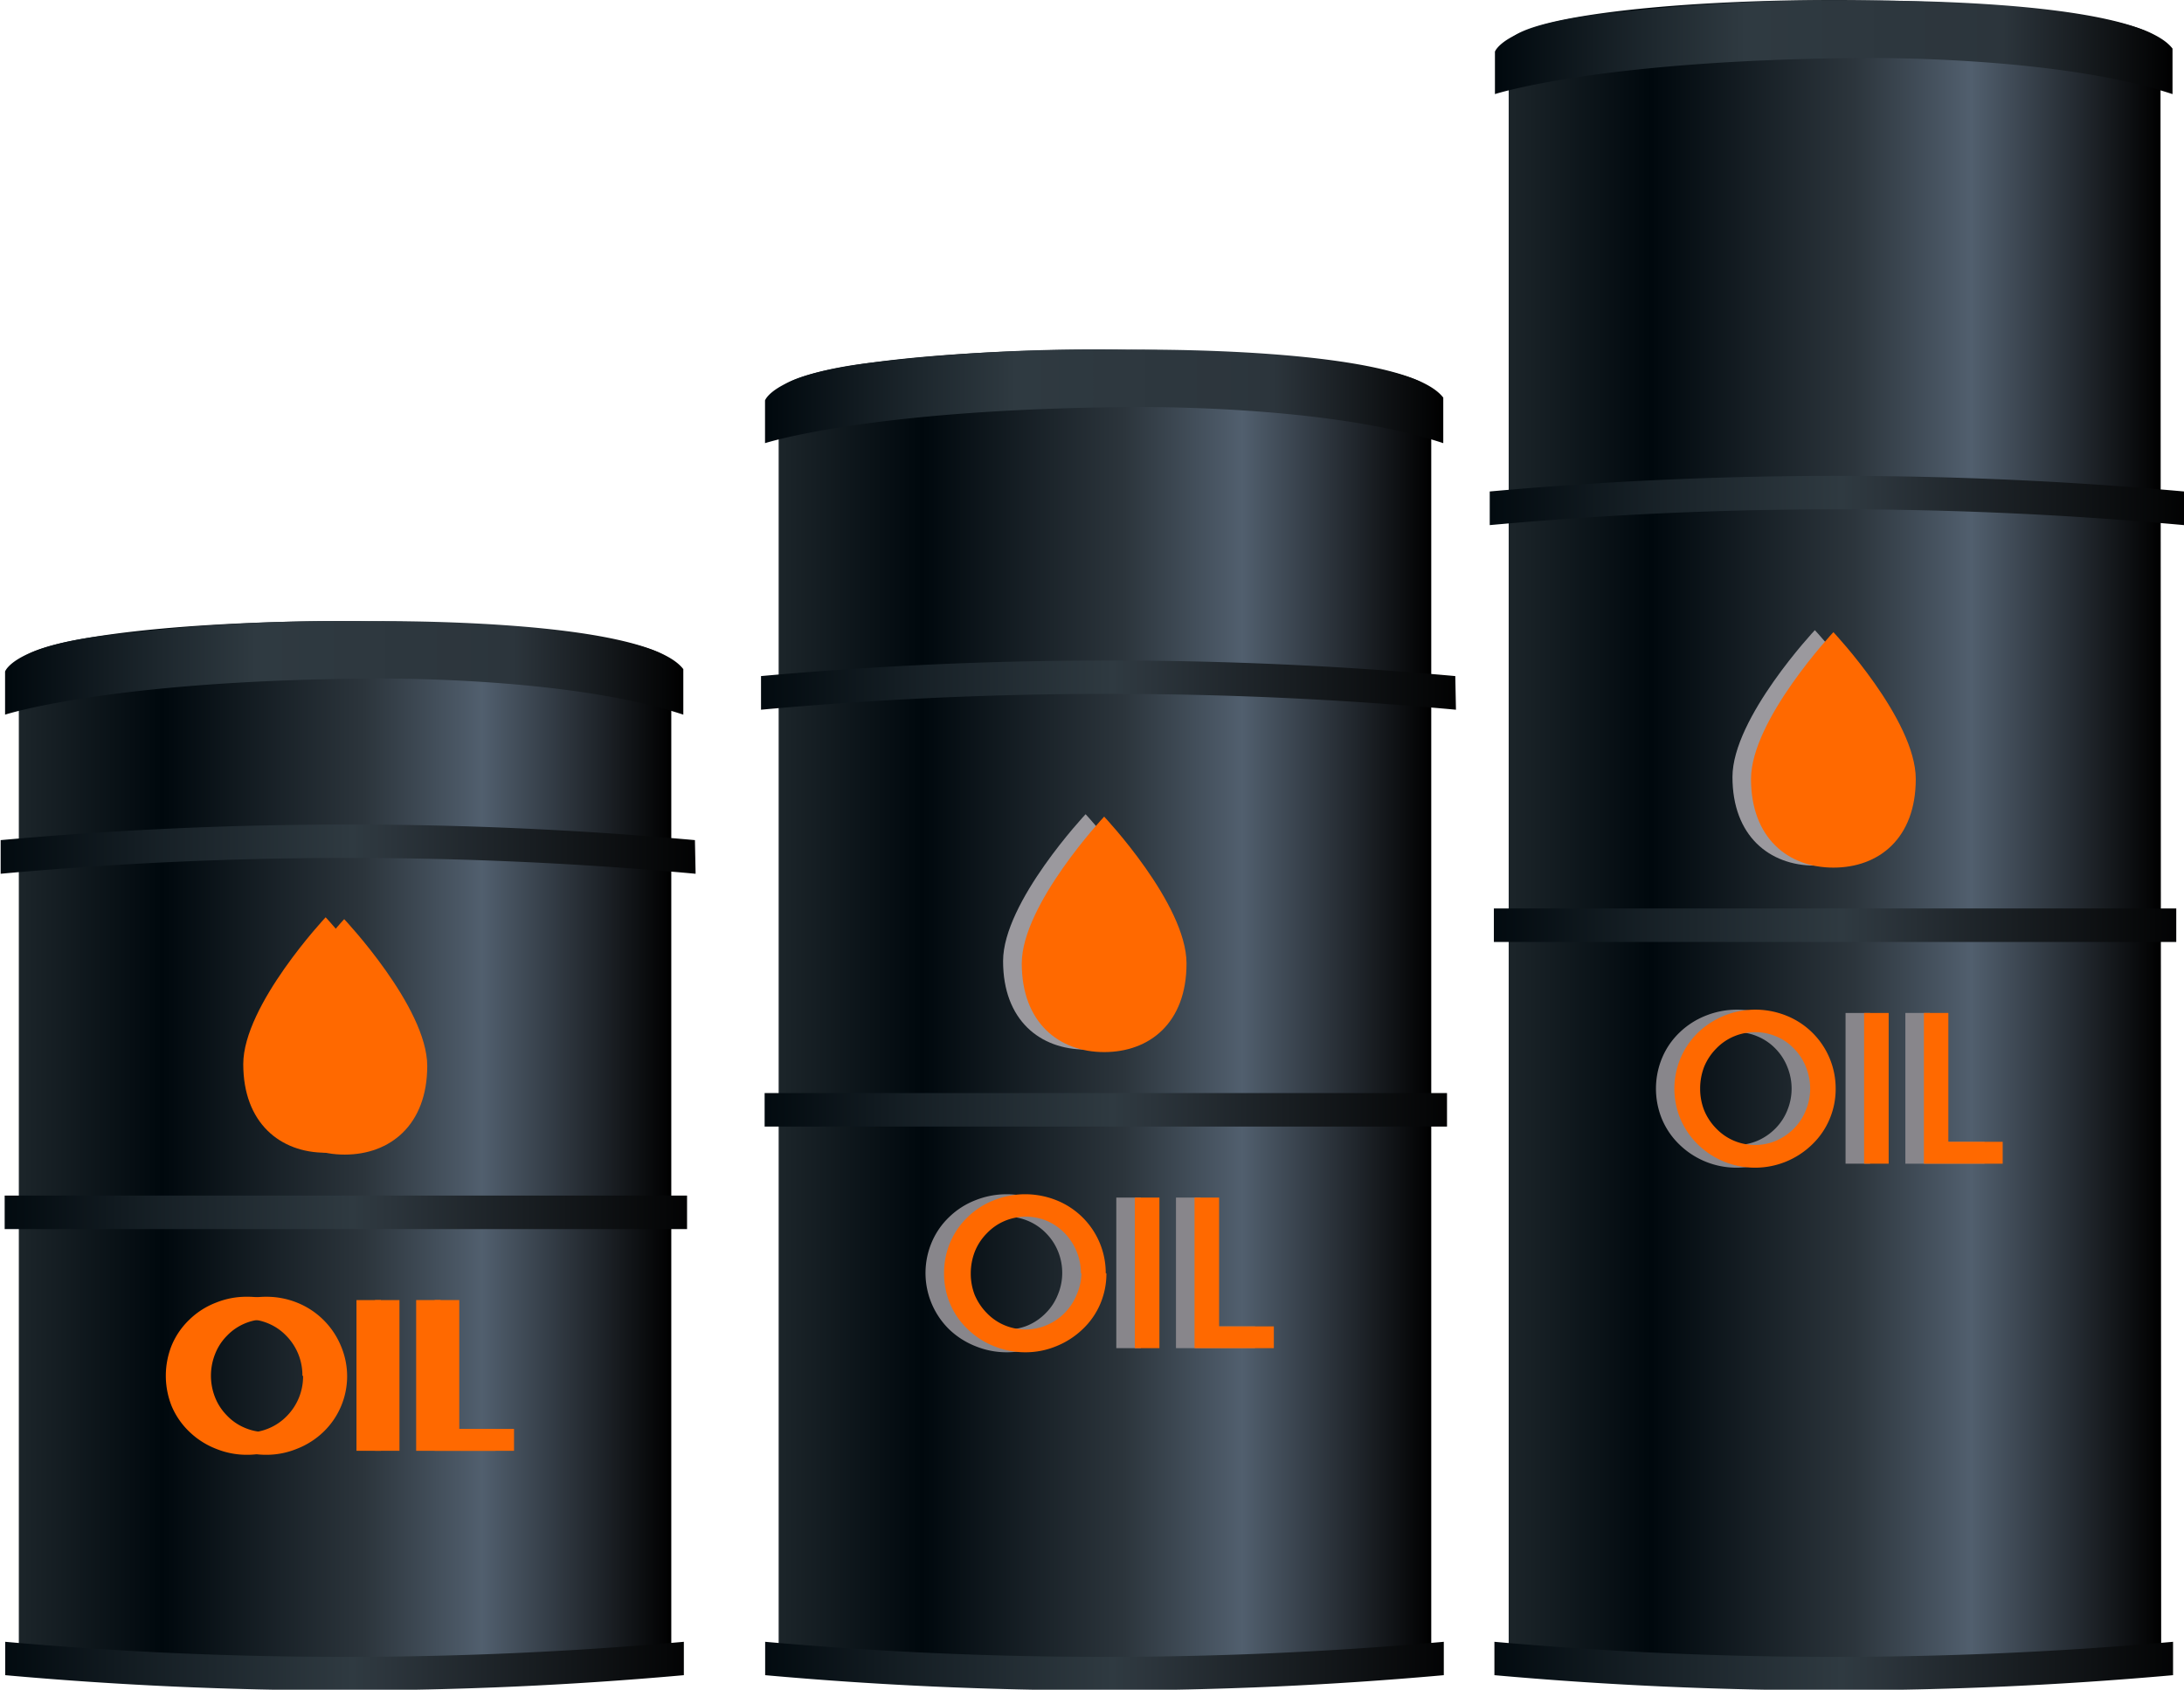 <svg xmlns="http://www.w3.org/2000/svg" xmlns:xlink="http://www.w3.org/1999/xlink" viewBox="0 0 163.58 126.59"><defs><linearGradient id="b8bc6277-f1f6-44d6-bf01-44a6ebf2d47d" x1="1.41" y1="86.5" x2="50.28" y2="86.5" gradientUnits="userSpaceOnUse"><stop offset="0" stop-color="#1c252a"/><stop offset="0.22" stop-color="#00080d"/><stop offset="0.53" stop-color="#2c353c"/><stop offset="0.71" stop-color="#515f6e"/><stop offset="1"/></linearGradient><linearGradient id="b2c844c6-12c6-48b4-90e2-d2b6cab66421" x1="-1.37" y1="63.6" x2="53.07" y2="63.6" gradientUnits="userSpaceOnUse"><stop offset="0" stop-color="#00080d"/><stop offset="0.51" stop-color="#2f3a41"/><stop offset="0.56" stop-color="#2c353c"/><stop offset="1"/></linearGradient><linearGradient id="f780d0cd-1a46-4944-b582-b4159f39c0a0" x1="-1.14" y1="90.82" x2="52.83" y2="90.82" xlink:href="#b2c844c6-12c6-48b4-90e2-d2b6cab66421"/><linearGradient id="fc7948ae-53bd-4aa2-ad98-67cbed04be77" x1="-1.14" y1="124.77" x2="52.87" y2="124.77" xlink:href="#b2c844c6-12c6-48b4-90e2-d2b6cab66421"/><linearGradient id="f666ee9f-7fa0-47ea-a7db-21fca8c36f96" x1="0.38" y1="50.02" x2="51.18" y2="50.02" gradientUnits="userSpaceOnUse"><stop offset="0" stop-color="#00080d"/><stop offset="0.37" stop-color="#2f3a41"/><stop offset="0.75" stop-color="#2c353c"/><stop offset="1"/></linearGradient><linearGradient id="a42b9157-3549-485a-8d67-2e1dd955c958" x1="58.32" y1="76.33" x2="107.2" y2="76.33" xlink:href="#b8bc6277-f1f6-44d6-bf01-44a6ebf2d47d"/><linearGradient id="a6e16c87-36c9-4a05-a683-a992083a1dc5" x1="55.54" y1="51.31" x2="109.98" y2="51.31" xlink:href="#b2c844c6-12c6-48b4-90e2-d2b6cab66421"/><linearGradient id="be383ae7-7dc4-47ef-8293-9df41451de20" x1="55.78" y1="83.14" x2="109.74" y2="83.14" xlink:href="#b2c844c6-12c6-48b4-90e2-d2b6cab66421"/><linearGradient id="a31cbb1c-e998-4189-a7ad-98f21cc8d3eb" x1="55.78" y1="124.77" x2="109.78" y2="124.77" xlink:href="#b2c844c6-12c6-48b4-90e2-d2b6cab66421"/><linearGradient id="ae73cb6c-cc9c-4b94-ae11-6793c885d379" x1="57.3" y1="29.67" x2="108.1" y2="29.67" xlink:href="#f666ee9f-7fa0-47ea-a7db-21fca8c36f96"/><linearGradient id="aa31179d-4a4a-4e87-ae4d-0c1c2703a040" x1="112.95" y1="63.26" x2="161.82" y2="63.26" xlink:href="#b8bc6277-f1f6-44d6-bf01-44a6ebf2d47d"/><linearGradient id="a6916d62-83b0-4c81-a81c-dfd1455485d6" x1="110.16" y1="37.49" x2="164.6" y2="37.49" xlink:href="#b2c844c6-12c6-48b4-90e2-d2b6cab66421"/><linearGradient id="beb502e9-7499-4e01-aef4-0846e7ef0c1d" x1="110.4" y1="69.32" x2="164.36" y2="69.32" xlink:href="#b2c844c6-12c6-48b4-90e2-d2b6cab66421"/><linearGradient id="bbf54062-9b0e-4e13-b096-ed1ea5b624fa" x1="110.4" y1="124.77" x2="164.4" y2="124.77" xlink:href="#b2c844c6-12c6-48b4-90e2-d2b6cab66421"/><linearGradient id="b8279e93-a2b6-4310-bd9f-9abc4170ea4b" x1="111.92" y1="3.53" x2="162.72" y2="3.53" xlink:href="#f666ee9f-7fa0-47ea-a7db-21fca8c36f96"/></defs><g style="isolation:isolate"><g id="b556ba49-2e40-4b05-b044-c45634af7fff" data-name="Слой 2"><g id="ee698a04-fc45-4427-bd15-9968a8e80024" data-name="OBJECTS"><path d="M50.28,49.78c0-1.79-10.94-3.25-24.43-3.25S1.41,48,1.41,49.78v73.31h0a.69.69,0,0,0,0,.13c0,1.8,10.94,3.25,24.44,3.25s24.43-1.45,24.43-3.25a.32.32,0,0,0,0-.13h0Z" style="fill:url(#b8bc6277-f1f6-44d6-bf01-44a6ebf2d47d)"/><path d="M52.05,62.94a290,290,0,0,0-52,0v2.52a286.37,286.37,0,0,1,52.05,0Z" style="fill:url(#b2c844c6-12c6-48b4-90e2-d2b6cab66421)"/><rect x="0.35" y="89.57" width="51.11" height="2.51" style="fill:url(#f780d0cd-1a46-4944-b582-b4159f39c0a0)"/><path d="M51.22,123A286.69,286.69,0,0,1,.39,123v2.5a283.87,283.87,0,0,0,50.83,0Z" style="fill:url(#fc7948ae-53bd-4aa2-ad98-67cbed04be77)"/><path d="M51.18,53.54V50.13c-3-3.91-23.65-3.59-23.65-3.59a140.71,140.71,0,0,0-19,1C1,48.32.38,50.31.38,50.31v3.23S8.17,51,27.43,50.84C27.43,50.84,42.22,50.57,51.18,53.54Z" style="fill:url(#f666ee9f-7fa0-47ea-a7db-21fca8c36f96)"/><g style="mix-blend-mode:multiply"><path d="M24.56,103.07a5.79,5.79,0,0,1-1.76,4.19,6,6,0,0,1-2,1.28,6,6,0,0,1-2.3.45,6.11,6.11,0,0,1-2.32-.45,6,6,0,0,1-2-1.28,5.75,5.75,0,0,1-1.32-1.91,6.13,6.13,0,0,1,0-4.56,5.69,5.69,0,0,1,1.32-1.92,5.84,5.84,0,0,1,2-1.28,6.06,6.06,0,0,1,2.32-.44,6,6,0,0,1,5.58,3.65A5.82,5.82,0,0,1,24.56,103.07Zm-1.91,0a4.22,4.22,0,0,0-1.21-3,4,4,0,0,0-1.32-.91,3.9,3.9,0,0,0-1.59-.32,4,4,0,0,0-2.92,1.23,4,4,0,0,0-.89,1.37,4.26,4.26,0,0,0-.31,1.63,4.21,4.21,0,0,0,.31,1.62A4.2,4.2,0,0,0,17,107a4,4,0,0,0,3.15,0,4.06,4.06,0,0,0,1.34-.92,4.22,4.22,0,0,0,1.21-3Z" style="fill:#ff6900"/><path d="M26.7,108.69V97.4h1.83v11.29Z" style="fill:#ff6900"/><path d="M31.17,108.69V97.4H33v9.65h4.11v1.64Z" style="fill:#ff6900"/></g><path d="M26,103.07a5.79,5.79,0,0,1-1.76,4.19,6,6,0,0,1-2,1.28,6,6,0,0,1-2.3.45,6.11,6.11,0,0,1-2.32-.45,6,6,0,0,1-2-1.28,5.75,5.75,0,0,1-1.32-1.91,6.13,6.13,0,0,1,0-4.56,5.69,5.69,0,0,1,1.32-1.92,5.84,5.84,0,0,1,2-1.28,6.25,6.25,0,0,1,2.32-.44,6.13,6.13,0,0,1,2.31.44,5.94,5.94,0,0,1,3.27,3.21A5.82,5.82,0,0,1,26,103.07Zm-1.91,0a4.22,4.22,0,0,0-1.21-3,4,4,0,0,0-1.32-.91,3.9,3.9,0,0,0-1.59-.32A4,4,0,0,0,17,100.07a4,4,0,0,0-.89,1.37,4.41,4.41,0,0,0,0,3.25,4.06,4.06,0,0,0,.89,1.36,3.92,3.92,0,0,0,1.34.92,4,4,0,0,0,1.58.32,4,4,0,0,0,1.57-.32,3.92,3.92,0,0,0,1.34-.92,4.22,4.22,0,0,0,1.21-3Z" style="fill:#ff6900"/><path d="M28.09,108.69V97.4h1.83v11.29Z" style="fill:#ff6900"/><path d="M32.56,108.69V97.4H34.4v9.65h4.1v1.64Z" style="fill:#ff6900"/><path d="M18.22,79.72c0-4.42,6.17-11,6.17-11s6.17,6.55,6.17,11-2.76,6.64-6.17,6.64S18.22,84.13,18.22,79.72Z" style="fill:#ff6900"/><path d="M19.61,79.86c0-4.41,6.17-11,6.17-11S32,75.45,32,79.86s-2.77,6.64-6.18,6.64S19.61,84.28,19.61,79.86Z" style="fill:#ff6900"/><path d="M107.2,29.44c0-1.8-10.94-3.25-24.44-3.25s-24.44,1.45-24.44,3.25v93.65h0a.69.69,0,0,0,0,.13c0,1.8,10.95,3.25,24.44,3.25s24.44-1.45,24.44-3.25a.69.69,0,0,0,0-.13h0Z" style="fill:url(#a42b9157-3549-485a-8d67-2e1dd955c958)"/><path d="M109,50.65a290,290,0,0,0-52,0v2.52a286.37,286.37,0,0,1,52.05,0Z" style="fill:url(#a6e16c87-36c9-4a05-a683-a992083a1dc5)"/><rect x="57.27" y="81.89" width="51.11" height="2.51" style="fill:url(#be383ae7-7dc4-47ef-8293-9df41451de20)"/><path d="M108.14,123a286.69,286.69,0,0,1-50.83,0v2.5a283.87,283.87,0,0,0,50.83,0Z" style="fill:url(#a31cbb1c-e998-4189-a7ad-98f21cc8d3eb)"/><path d="M108.1,33.2V29.79c-3-3.92-23.66-3.59-23.66-3.59a139.72,139.72,0,0,0-19,.95C57.94,28,57.3,30,57.3,30V33.2s7.78-2.53,27.05-2.7C84.35,30.5,99.13,30.22,108.1,33.2Z" style="fill:url(#ae73cb6c-cc9c-4b94-ae11-6793c885d379)"/><g style="mix-blend-mode:multiply"><path d="M81.48,95.39a5.75,5.75,0,0,1-1.77,4.19,6.32,6.32,0,0,1-2,1.28,6,6,0,0,1-2.3.45,6.16,6.16,0,0,1-2.33-.45,6.06,6.06,0,0,1-2-1.28,5.91,5.91,0,0,1-1.31-6.47,5.66,5.66,0,0,1,1.31-1.92,5.88,5.88,0,0,1,2-1.28,6.31,6.31,0,0,1,4.63,0,6,6,0,0,1,1.95,1.28,5.79,5.79,0,0,1,1.77,4.2Zm-1.92,0a4.26,4.26,0,0,0-.31-1.63,4.13,4.13,0,0,0-.9-1.37,4.07,4.07,0,0,0-2.9-1.24,4.1,4.1,0,0,0-1.59.32,4,4,0,0,0-1.33.92,4.14,4.14,0,0,0-.9,1.36,4.51,4.51,0,0,0-.31,1.64A4.4,4.4,0,0,0,71.63,97a4.24,4.24,0,0,0,.9,1.36,4,4,0,0,0,1.33.92,4.07,4.07,0,0,0,1.59.32A4,4,0,0,0,77,99.29a4.13,4.13,0,0,0,1.33-.92,4,4,0,0,0,.9-1.37A4.2,4.2,0,0,0,79.56,95.39Z" style="fill:#88868b"/><path d="M83.61,101V89.72h1.84V101Z" style="fill:#88868b"/><path d="M88.08,101V89.72h1.84v9.65H94V101Z" style="fill:#88868b"/></g><path d="M82.87,95.39a5.78,5.78,0,0,1-.45,2.27,5.65,5.65,0,0,1-1.32,1.91,6.18,6.18,0,0,1-2,1.29,6,6,0,0,1-2.3.45,6.16,6.16,0,0,1-2.33-.45,6,6,0,0,1-2-1.29,5.68,5.68,0,0,1-1.31-1.9,5.8,5.8,0,0,1-.45-2.28,5.88,5.88,0,0,1,.45-2.29,5.72,5.72,0,0,1,1.31-1.91,5.83,5.83,0,0,1,2-1.28,6.31,6.31,0,0,1,4.63,0,5.87,5.87,0,0,1,3.72,5.48Zm-1.91,0a4.34,4.34,0,0,0-1.21-3,4.18,4.18,0,0,0-1.33-.92,4.06,4.06,0,0,0-1.58-.32,4.1,4.1,0,0,0-1.59.32,4,4,0,0,0-1.33.92,4.14,4.14,0,0,0-.9,1.36,4.51,4.51,0,0,0-.31,1.64A4.4,4.4,0,0,0,73,97a4.36,4.36,0,0,0,.9,1.36,4,4,0,0,0,1.33.92,4.07,4.07,0,0,0,1.59.32,4,4,0,0,0,1.57-.32A4.17,4.17,0,0,0,80.64,97,4.2,4.2,0,0,0,81,95.39Z" style="fill:#ff6900"/><path d="M85,101V89.72h1.84V101Z" style="fill:#ff6900"/><path d="M89.47,101V89.72h1.84v9.65h4.1V101Z" style="fill:#ff6900"/><path d="M75.13,72c0-4.42,6.18-11,6.18-11s6.17,6.55,6.17,11-2.77,6.63-6.17,6.63S75.13,76.45,75.13,72Z" style="fill:#9b999e;mix-blend-mode:multiply"/><path d="M76.53,72.18c0-4.42,6.17-11,6.17-11s6.17,6.54,6.17,11-2.77,6.64-6.17,6.64S76.53,76.6,76.53,72.18Z" style="fill:#ff6900"/><path d="M161.82,3.29C161.82,1.5,150.88,0,137.38,0S113,1.5,113,3.29v119.8h0a.32.32,0,0,0,0,.13c0,1.8,10.94,3.25,24.43,3.25s24.44-1.45,24.44-3.25a.69.69,0,0,0,0-.13h0Z" style="fill:url(#aa31179d-4a4a-4e87-ae4d-0c1c2703a040)"/><path d="M163.58,36.82a289.92,289.92,0,0,0-52,0v2.52a286.26,286.26,0,0,1,52,0Z" style="fill:url(#a6916d62-83b0-4c81-a81c-dfd1455485d6)"/><rect x="111.89" y="68.06" width="51.11" height="2.51" style="fill:url(#beb502e9-7499-4e01-aef4-0846e7ef0c1d)"/><path d="M162.76,123a286.69,286.69,0,0,1-50.83,0v2.5a284.8,284.8,0,0,0,50.83,0Z" style="fill:url(#bbf54062-9b0e-4e13-b096-ed1ea5b624fa)"/><path d="M162.72,7.05V3.64c-3-3.91-23.65-3.59-23.65-3.59a141.64,141.64,0,0,0-19,1c-7.46.83-8.1,2.82-8.1,2.82V7.05S119.7,4.53,139,4.35C139,4.35,153.75,4.08,162.72,7.05Z" style="fill:url(#b8279e93-a2b6-4310-bd9f-9abc4170ea4b)"/><g style="mix-blend-mode:multiply"><path d="M136.1,81.56a5.87,5.87,0,0,1-.45,2.28,5.75,5.75,0,0,1-1.32,1.91,6.12,6.12,0,0,1-4.26,1.73,6.12,6.12,0,0,1-4.28-1.73,5.72,5.72,0,0,1-1.31-1.91,6,6,0,0,1,0-4.56,5.66,5.66,0,0,1,1.31-1.92,6,6,0,0,1,2-1.28,6.31,6.31,0,0,1,4.63,0,5.87,5.87,0,0,1,3.72,5.48Zm-1.91,0a4.3,4.3,0,0,0-.32-1.63,4.1,4.1,0,0,0-.89-1.37,4,4,0,0,0-1.33-.91,3.85,3.85,0,0,0-1.58-.32,4.1,4.1,0,0,0-1.59.31,4.26,4.26,0,0,0-2.23,2.29,4.46,4.46,0,0,0-.31,1.63,4.4,4.4,0,0,0,.31,1.62,4.24,4.24,0,0,0,.9,1.36,4,4,0,0,0,1.33.92,4.07,4.07,0,0,0,1.59.32,4,4,0,0,0,1.57-.32,4.28,4.28,0,0,0,1.34-.92,4.06,4.06,0,0,0,.89-1.36A4.25,4.25,0,0,0,134.19,81.56Z" style="fill:#88868b"/><path d="M138.23,87.18V75.89h1.84V87.18Z" style="fill:#88868b"/><path d="M142.71,87.18V75.89h1.83v9.65h4.1v1.64Z" style="fill:#88868b"/></g><path d="M137.49,81.56a5.78,5.78,0,0,1-.45,2.27,5.69,5.69,0,0,1-1.32,1.92,6.12,6.12,0,0,1-4.26,1.73,6.12,6.12,0,0,1-4.28-1.73,5.87,5.87,0,0,1-1.31-1.91,5.87,5.87,0,0,1,1.31-6.48,6.22,6.22,0,0,1,6.59-1.28,5.87,5.87,0,0,1,3.72,5.48Zm-1.91,0a4.3,4.3,0,0,0-.32-1.63,4.1,4.1,0,0,0-.89-1.37,3.8,3.8,0,0,0-1.33-.91,3.88,3.88,0,0,0-1.58-.32,4,4,0,0,0-1.58.31,4,4,0,0,0-1.34.92,4.24,4.24,0,0,0-.9,1.36,4.5,4.5,0,0,0-.3,1.64,4.4,4.4,0,0,0,.3,1.62,4.24,4.24,0,0,0,.9,1.36,4,4,0,0,0,1.33.92,4.07,4.07,0,0,0,1.59.32,4,4,0,0,0,1.57-.32,4.28,4.28,0,0,0,1.34-.92,4,4,0,0,0,.89-1.37A4.2,4.2,0,0,0,135.58,81.56Z" style="fill:#ff6900"/><path d="M139.62,87.18V75.89h1.84V87.18Z" style="fill:#ff6900"/><path d="M144.1,87.18V75.89h1.83v9.65H150v1.64Z" style="fill:#ff6900"/><path d="M129.76,58.21c0-4.42,6.17-11,6.17-11s6.17,6.55,6.17,11-2.76,6.64-6.17,6.64S129.76,62.62,129.76,58.21Z" style="fill:#9b999e;mix-blend-mode:multiply"/><path d="M131.15,58.36c0-4.42,6.17-11,6.17-11s6.17,6.55,6.17,11S140.73,65,137.32,65,131.15,62.77,131.15,58.36Z" style="fill:#ff6900"/></g></g></g></svg>